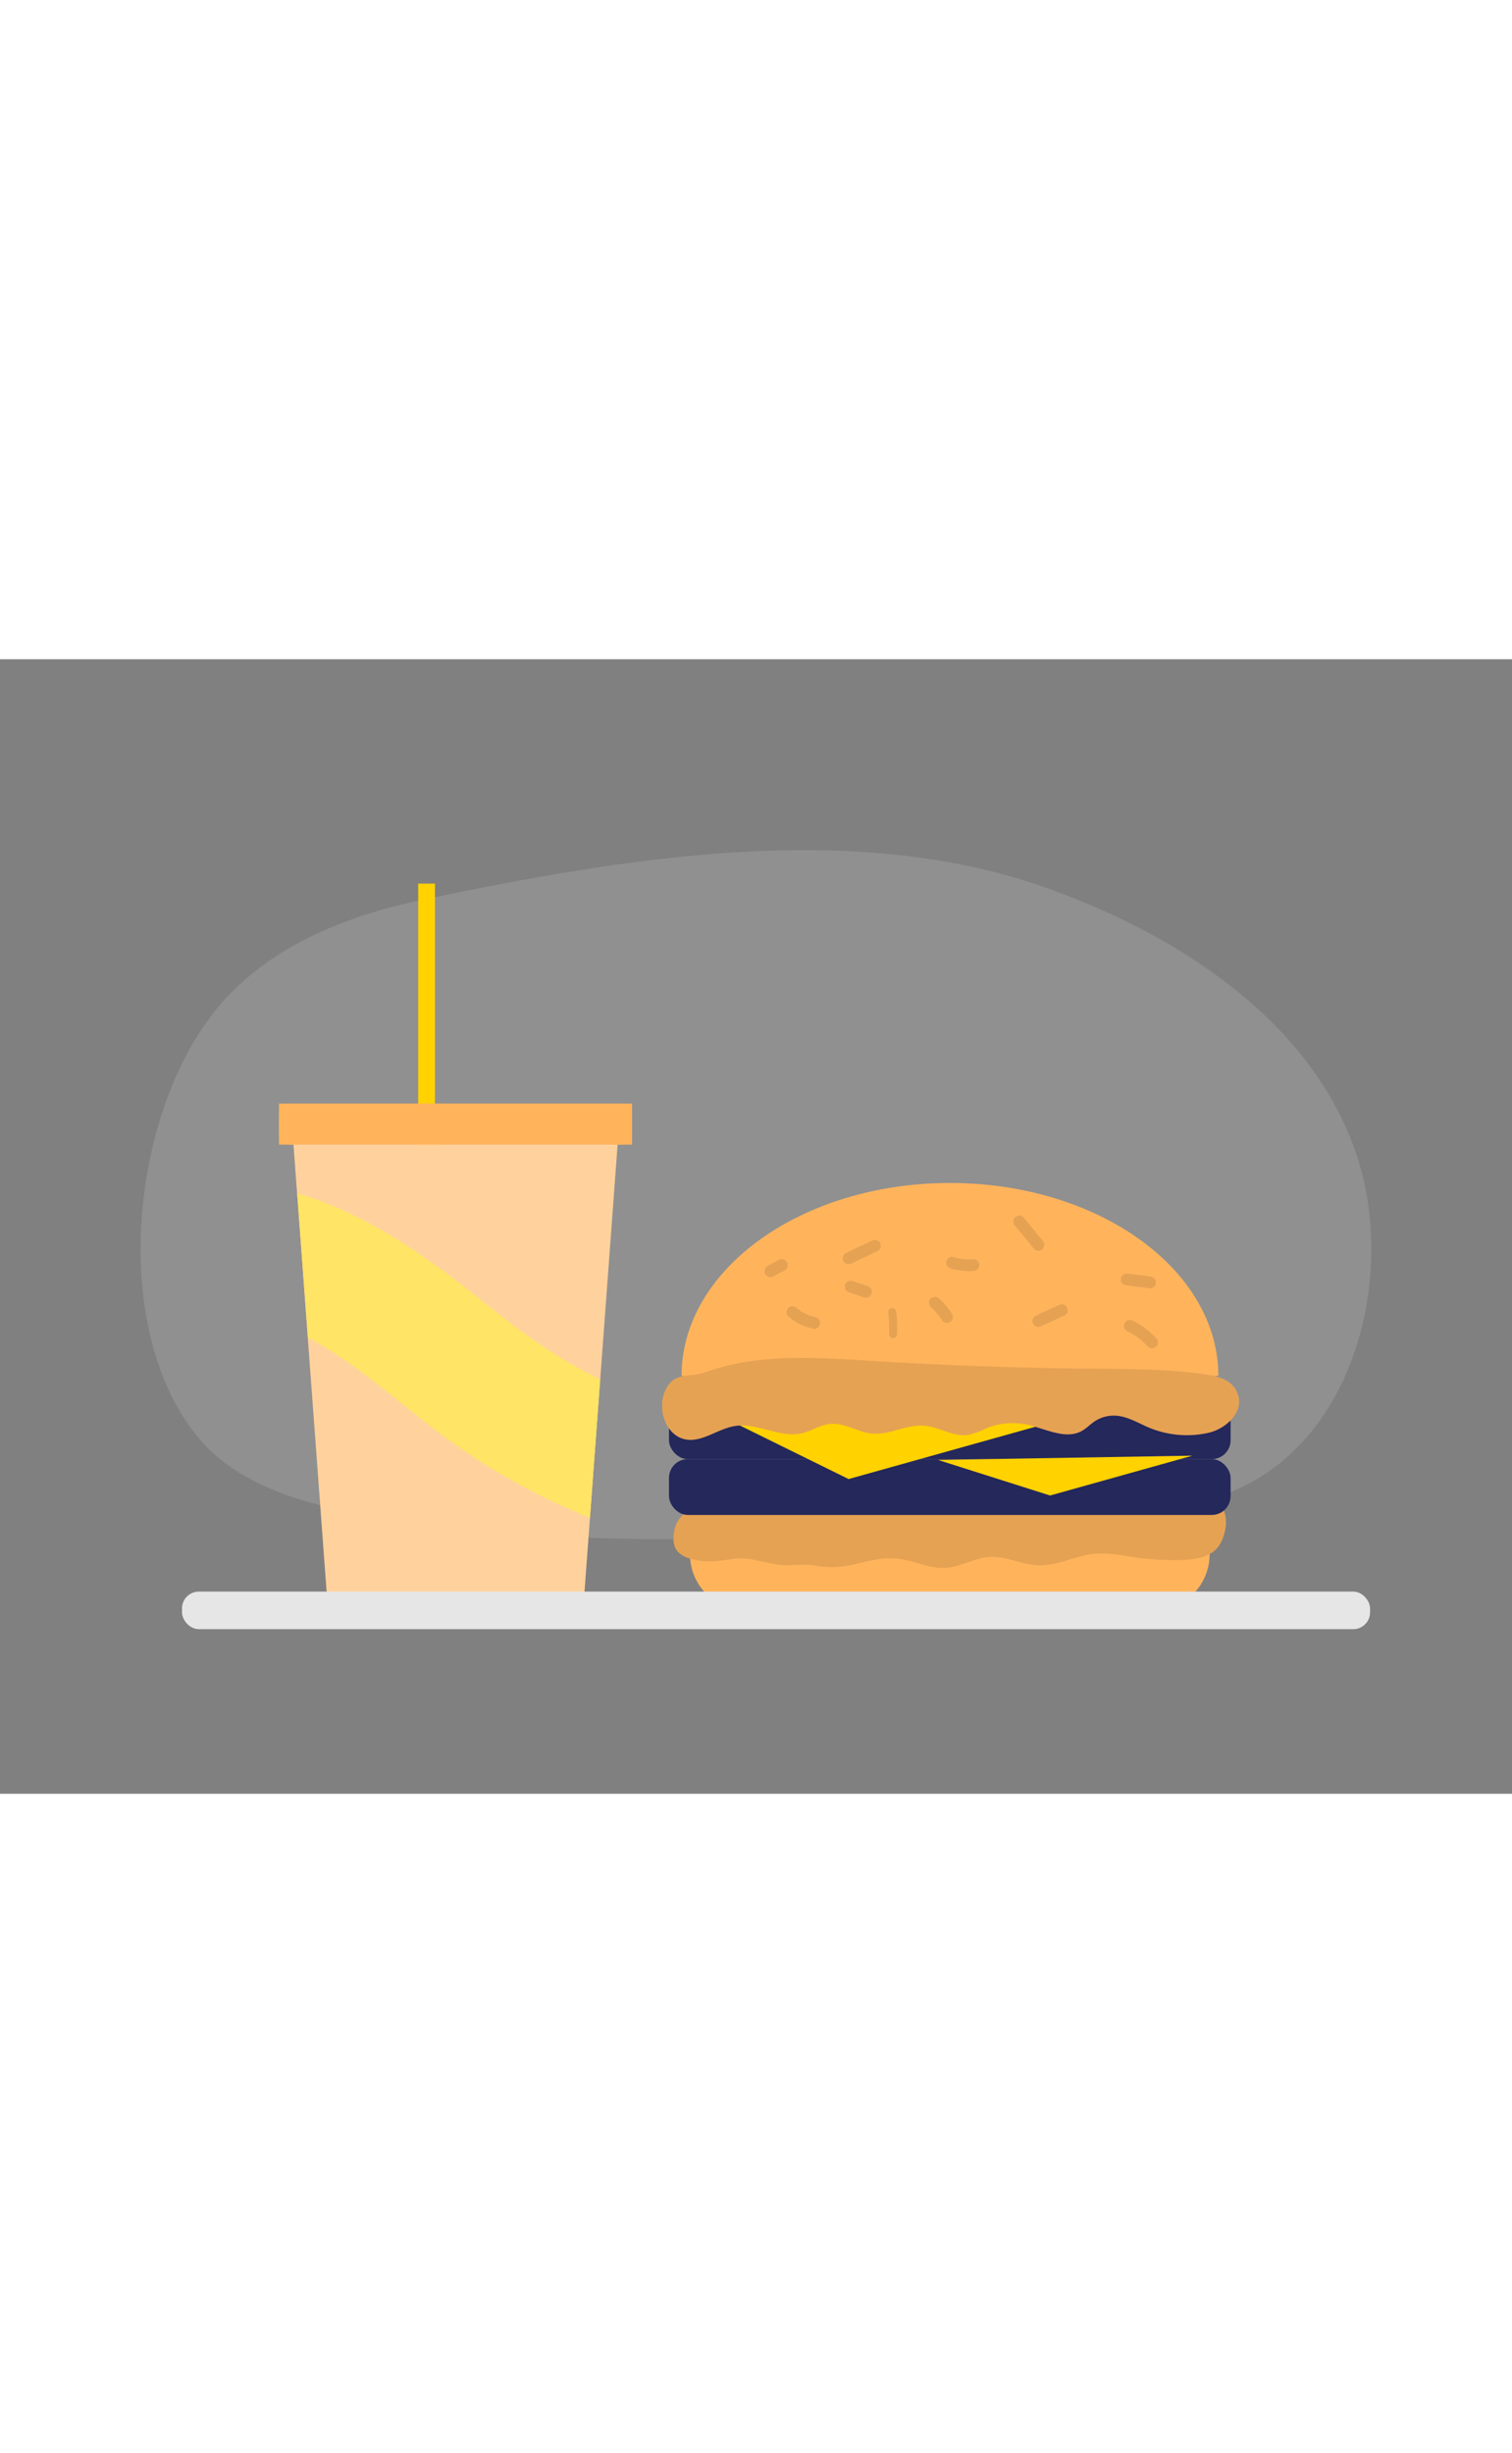 <svg id="Layer_1" data-name="Layer 1" xmlns="http://www.w3.org/2000/svg" viewBox="0 0 400 300" data-imageid="fast-food-two-color" imageName="Fast food" class="illustrations_image" style="width: 185px;"><rect x="0" y="0" width="400" height="300" fill="#808080" stroke="none"/><title>_</title><path d="M359.4,132.67c-11.5-37-48.39-60.16-83.06-72.39C225,42.16,164.17,52.73,112.17,63.51c-19.37,4-38.82,11.49-52.3,26-25,26.85-31.71,86-7.95,115.67,10.58,13.2,28.24,18.13,44.89,21.11,63.35,11.32,128.33,5.05,192.51.36,14.88-1.09,30.38-2.28,43.22-9.87C359.79,200.63,368.29,161.26,359.4,132.67Z" fill="#dddbdb" opacity="0.18"/><rect x="110.64" y="59.33" width="4.43" height="79.15" fill="#ffd200"/><rect x="73.81" y="117.49" width="93.4" height="10.86" fill="#ffb45c" class="target-color"/><rect x="73.81" y="117.49" width="93.4" height="10.86" rx="2.98" fill="#ffb45c" class="target-color"/><polygon points="163.38 128.35 158.78 190.45 156.06 227.09 154.25 251.5 86.78 251.5 81.43 179.34 78.6 141.24 77.65 128.35 163.38 128.35" fill="#ffb45c" class="target-color"/><path d="M158.78,190.45l-2.72,36.64c-1.34-.57-2.69-1.16-4.06-1.76a176,176,0,0,1-37.06-21.68C103.72,195,95.1,187.08,83,180.18l-1.53-.84-2.83-38.1c17.28,4.94,33.28,16,47.38,27.23,10.29,8.18,19.63,15.51,32.16,21.68Z" fill="#ffd200"/><g opacity="0.4"><polygon points="163.38 128.35 158.78 190.45 156.06 227.09 154.25 251.5 86.78 251.5 81.43 179.34 78.6 141.24 77.65 128.35 163.38 128.35" fill="#fff"/><path d="M158.78,190.45l-2.72,36.64c-1.34-.57-2.69-1.16-4.06-1.76a176,176,0,0,1-37.06-21.68C103.72,195,95.1,187.08,83,180.18l-1.53-.84-2.83-38.1c17.28,4.94,33.28,16,47.38,27.23,10.29,8.18,19.63,15.51,32.16,21.68Z" fill="#fff"/></g><path d="M182.54,230.83H320a0,0,0,0,1,0,0v5.86a14.81,14.81,0,0,1-14.81,14.81H197.35a14.81,14.81,0,0,1-14.81-14.81v-5.86A0,0,0,0,1,182.54,230.83Z" fill="#ffb45c" class="target-color"/><path d="M183.91,224.09c-2.64,1.25-4.82,3.08-5.47,6.06-.43,2-.48,4.3.9,5.86a6.59,6.59,0,0,0,2.9,1.7c4,1.34,7.56.86,11.55.2,4.51-.75,8.77,1.36,13.29,1.64,2.93.18,5.48-.37,8.29.07a25.24,25.24,0,0,0,9.72-.08c3.95-.84,7.9-2.11,11.93-1.76,4.5.39,8.73,2.79,13.24,2.48,4-.28,7.54-2.63,11.52-2.87,4.38-.27,8.52,2.07,12.91,2.22,5.07.17,9.77-2.56,14.81-3.06,3.53-.34,7.07.42,10.59.92a73.52,73.52,0,0,0,12.14.74c3.42-.08,7.17-.53,9.53-2.92,2.17-2.21,3.42-7.44,1.89-10.29-1.39-2.6-5.71-3.41-8.42-4.13-31.94-8.57-65.68-9.2-98.72-6.52a69.48,69.48,0,0,0-14.25,2.23,36.58,36.58,0,0,0-10.52,5.08A42.68,42.68,0,0,0,183.91,224.09Z" fill="#ffb45c" class="target-color"/><path d="M183.91,224.09c-2.64,1.25-4.82,3.08-5.47,6.06-.43,2-.48,4.3.9,5.86a6.59,6.59,0,0,0,2.9,1.7c4,1.34,7.56.86,11.55.2,4.51-.75,8.77,1.36,13.29,1.64,2.93.18,5.48-.37,8.29.07a25.24,25.24,0,0,0,9.72-.08c3.95-.84,7.9-2.11,11.93-1.76,4.5.39,8.73,2.79,13.24,2.48,4-.28,7.54-2.63,11.52-2.87,4.38-.27,8.52,2.07,12.91,2.22,5.07.17,9.77-2.56,14.81-3.06,3.53-.34,7.07.42,10.59.92a73.52,73.52,0,0,0,12.14.74c3.42-.08,7.17-.53,9.53-2.92,2.17-2.21,3.42-7.44,1.89-10.29-1.39-2.6-5.71-3.41-8.42-4.13-31.94-8.57-65.68-9.2-98.72-6.52a69.48,69.48,0,0,0-14.25,2.23,36.58,36.58,0,0,0-10.52,5.08A42.68,42.68,0,0,0,183.91,224.09Z" opacity="0.1"/><rect x="176.98" y="196.74" width="148.57" height="14.77" rx="4.98" fill="#24285b"/><rect x="176.98" y="211.5" width="148.57" height="14.77" rx="4.98" fill="#24285b"/><polygon points="277.8 221.13 315.46 210.59 248.14 211.72 277.8 221.13" fill="#ffd200"/><path d="M180.31,189.49c0-28.17,31.77-51,71-51s71,22.84,71,51Z" fill="#ffb45c" class="target-color"/><polyline points="189.24 199.42 224.5 216.78 296.09 196.74 189.24 198.53" fill="#ffd200"/><path d="M177,191.67a9.22,9.22,0,0,0-1.83,5.94c0,3.68,2.13,7.61,5.68,8.57,4.54,1.23,8.82-2.64,13.46-3.41,6-1,12.1,3.31,18,1.87,2.45-.6,4.64-2.15,7.15-2.43,3.85-.44,7.4,2.18,11.26,2.54,4.66.42,9.13-2.48,13.79-2.08,4,.34,7.65,3,11.59,2.45a23.22,23.22,0,0,0,5-1.83,18.42,18.42,0,0,1,10.71-.88c4.87,1.07,10.11,4.06,14.45,1.61,1.17-.67,2.11-1.67,3.22-2.43a9.14,9.14,0,0,1,5.81-1.57c2.61.19,5,1.47,7.37,2.57a26.13,26.13,0,0,0,16.85,2c4.61-.95,9.95-5.52,7.81-10.63-1.75-4.17-6.63-4.64-10.55-5.15s-8.2-.79-12.25-.94c-9.75-.36-19.5-.25-29.24-.48-14.7-.35-29.38-.92-44.05-1.83-14.86-.91-30.45-2.17-44.72,3C183.21,189.76,179.35,188.7,177,191.67Z" fill="#ffb45c" class="target-color"/><path d="M177,191.67a9.22,9.22,0,0,0-1.83,5.94c0,3.68,2.13,7.61,5.68,8.57,4.54,1.23,8.82-2.64,13.46-3.41,6-1,12.1,3.31,18,1.87,2.45-.6,4.64-2.15,7.15-2.43,3.85-.44,7.4,2.18,11.26,2.54,4.66.42,9.13-2.48,13.79-2.08,4,.34,7.65,3,11.59,2.45a23.22,23.22,0,0,0,5-1.83,18.42,18.42,0,0,1,10.71-.88c4.87,1.07,10.11,4.06,14.45,1.61,1.17-.67,2.11-1.67,3.22-2.43a9.14,9.14,0,0,1,5.81-1.57c2.61.19,5,1.47,7.37,2.57a26.13,26.13,0,0,0,16.85,2c4.61-.95,9.95-5.52,7.81-10.63-1.75-4.17-6.63-4.64-10.55-5.15s-8.2-.79-12.25-.94c-9.75-.36-19.5-.25-29.24-.48-14.7-.35-29.38-.92-44.05-1.83-14.86-.91-30.45-2.17-44.72,3C183.21,189.76,179.35,188.7,177,191.67Z" opacity="0.1"/><path d="M232.83,154.3a1.62,1.62,0,0,0-2.16-.57l-6.94,3.3a1.58,1.58,0,0,0-.57,2.15,1.62,1.62,0,0,0,2.16.57l6.94-3.3A1.58,1.58,0,0,0,232.83,154.3Z" opacity="0.1"/><path d="M215.55,173.92a13.78,13.78,0,0,1-1.43-.41l-.34-.13-.17-.07h0L213,173a12.36,12.36,0,0,1-1.27-.74l-.56-.4-.09-.07-.32-.27a1.64,1.64,0,0,0-1.11-.46,1.58,1.58,0,0,0-1.12,2.69,14.24,14.24,0,0,0,6.17,3.18,1.58,1.58,0,1,0,.84-3Z" opacity="0.1"/><path d="M257.52,158.64a16.78,16.78,0,0,1-3.09-.08,16.59,16.59,0,0,1-1.86-.39,1.58,1.58,0,1,0-.84,3,17.71,17.71,0,0,0,5.79.59,1.71,1.71,0,0,0,1.12-.46,1.63,1.63,0,0,0,.46-1.12A1.59,1.59,0,0,0,257.52,158.64Z" opacity="0.1"/><path d="M251.88,173.14a19.87,19.87,0,0,0-3.44-4.1,1.66,1.66,0,0,0-1.12-.46,1.59,1.59,0,0,0-1.11.46,1.57,1.57,0,0,0-.46,1.12,1.55,1.55,0,0,0,.46,1.11,18.13,18.13,0,0,1,2.11,2.27,14.16,14.16,0,0,1,.84,1.19,1.65,1.65,0,0,0,.94.72,1.57,1.57,0,0,0,1.94-1.1A1.6,1.6,0,0,0,251.88,173.14Z" opacity="0.1"/><path d="M305.35,163.68a1.82,1.82,0,0,0-1.11-.47l-6.18-.8a1.57,1.57,0,0,0-1.57,1.57,1.57,1.57,0,0,0,.46,1.12,1.87,1.87,0,0,0,1.11.46l6.18.81a1.55,1.55,0,0,0,1.11-.46,1.59,1.59,0,0,0,.46-1.12A1.53,1.53,0,0,0,305.35,163.68Z" opacity="0.1"/><path d="M282.28,171.33a1.62,1.62,0,0,0-2.16-.57l-6.21,2.86a1.58,1.58,0,0,0-.57,2.16,1.63,1.63,0,0,0,2.16.56l6.22-2.86A1.58,1.58,0,0,0,282.28,171.33Z" opacity="0.1"/><path d="M275.82,153.74l-5.07-6.2a1.59,1.59,0,0,0-2.23,0,1.62,1.62,0,0,0,0,2.23l5.07,6.2a1.57,1.57,0,0,0,2.23,0A1.63,1.63,0,0,0,275.82,153.74Z" opacity="0.1"/><path d="M229.48,165.71l-4-1.32a1.59,1.59,0,0,0-1.94,1.1,1.63,1.63,0,0,0,1.11,1.94l4,1.32a1.58,1.58,0,0,0,1.94-1.1A1.61,1.61,0,0,0,229.48,165.71Z" opacity="0.1"/><path d="M208.14,159.42a1.58,1.58,0,0,0-.94-.72,1.68,1.68,0,0,0-1.22.16l-2.95,1.6a1.64,1.64,0,0,0-.72.95,1.57,1.57,0,0,0,1.1,1.94,1.7,1.7,0,0,0,1.21-.16l3-1.61a1.58,1.58,0,0,0,.56-2.16Z" opacity="0.1"/><path d="M305.89,179.51a22.34,22.34,0,0,0-6.19-4.6,1.61,1.61,0,0,0-2.16.56,1.59,1.59,0,0,0,.56,2.16,20.87,20.87,0,0,1,3.1,1.89l.32.24c-.37-.27,0,0,.11.1l.7.58c.46.41.91.85,1.33,1.3a1.59,1.59,0,0,0,2.23,0A1.61,1.61,0,0,0,305.89,179.51Z" opacity="0.1"/><path d="M237.06,172.29a1.05,1.05,0,0,0-1.29-.73,1.07,1.07,0,0,0-.73,1.29s0,.19,0,.22,0,.24,0,.37,0,.46.07.69c0,.48.08,1,.1,1.45,0,1,0,1.93,0,2.9a1,1,0,0,0,1.05,1.05,1.08,1.08,0,0,0,1.05-1.05A30.56,30.56,0,0,0,237.06,172.29Z" opacity="0.1"/><rect x="48.15" y="246.54" width="314.3" height="9.93" rx="4.44" fill="#e6e6e6"/></svg>